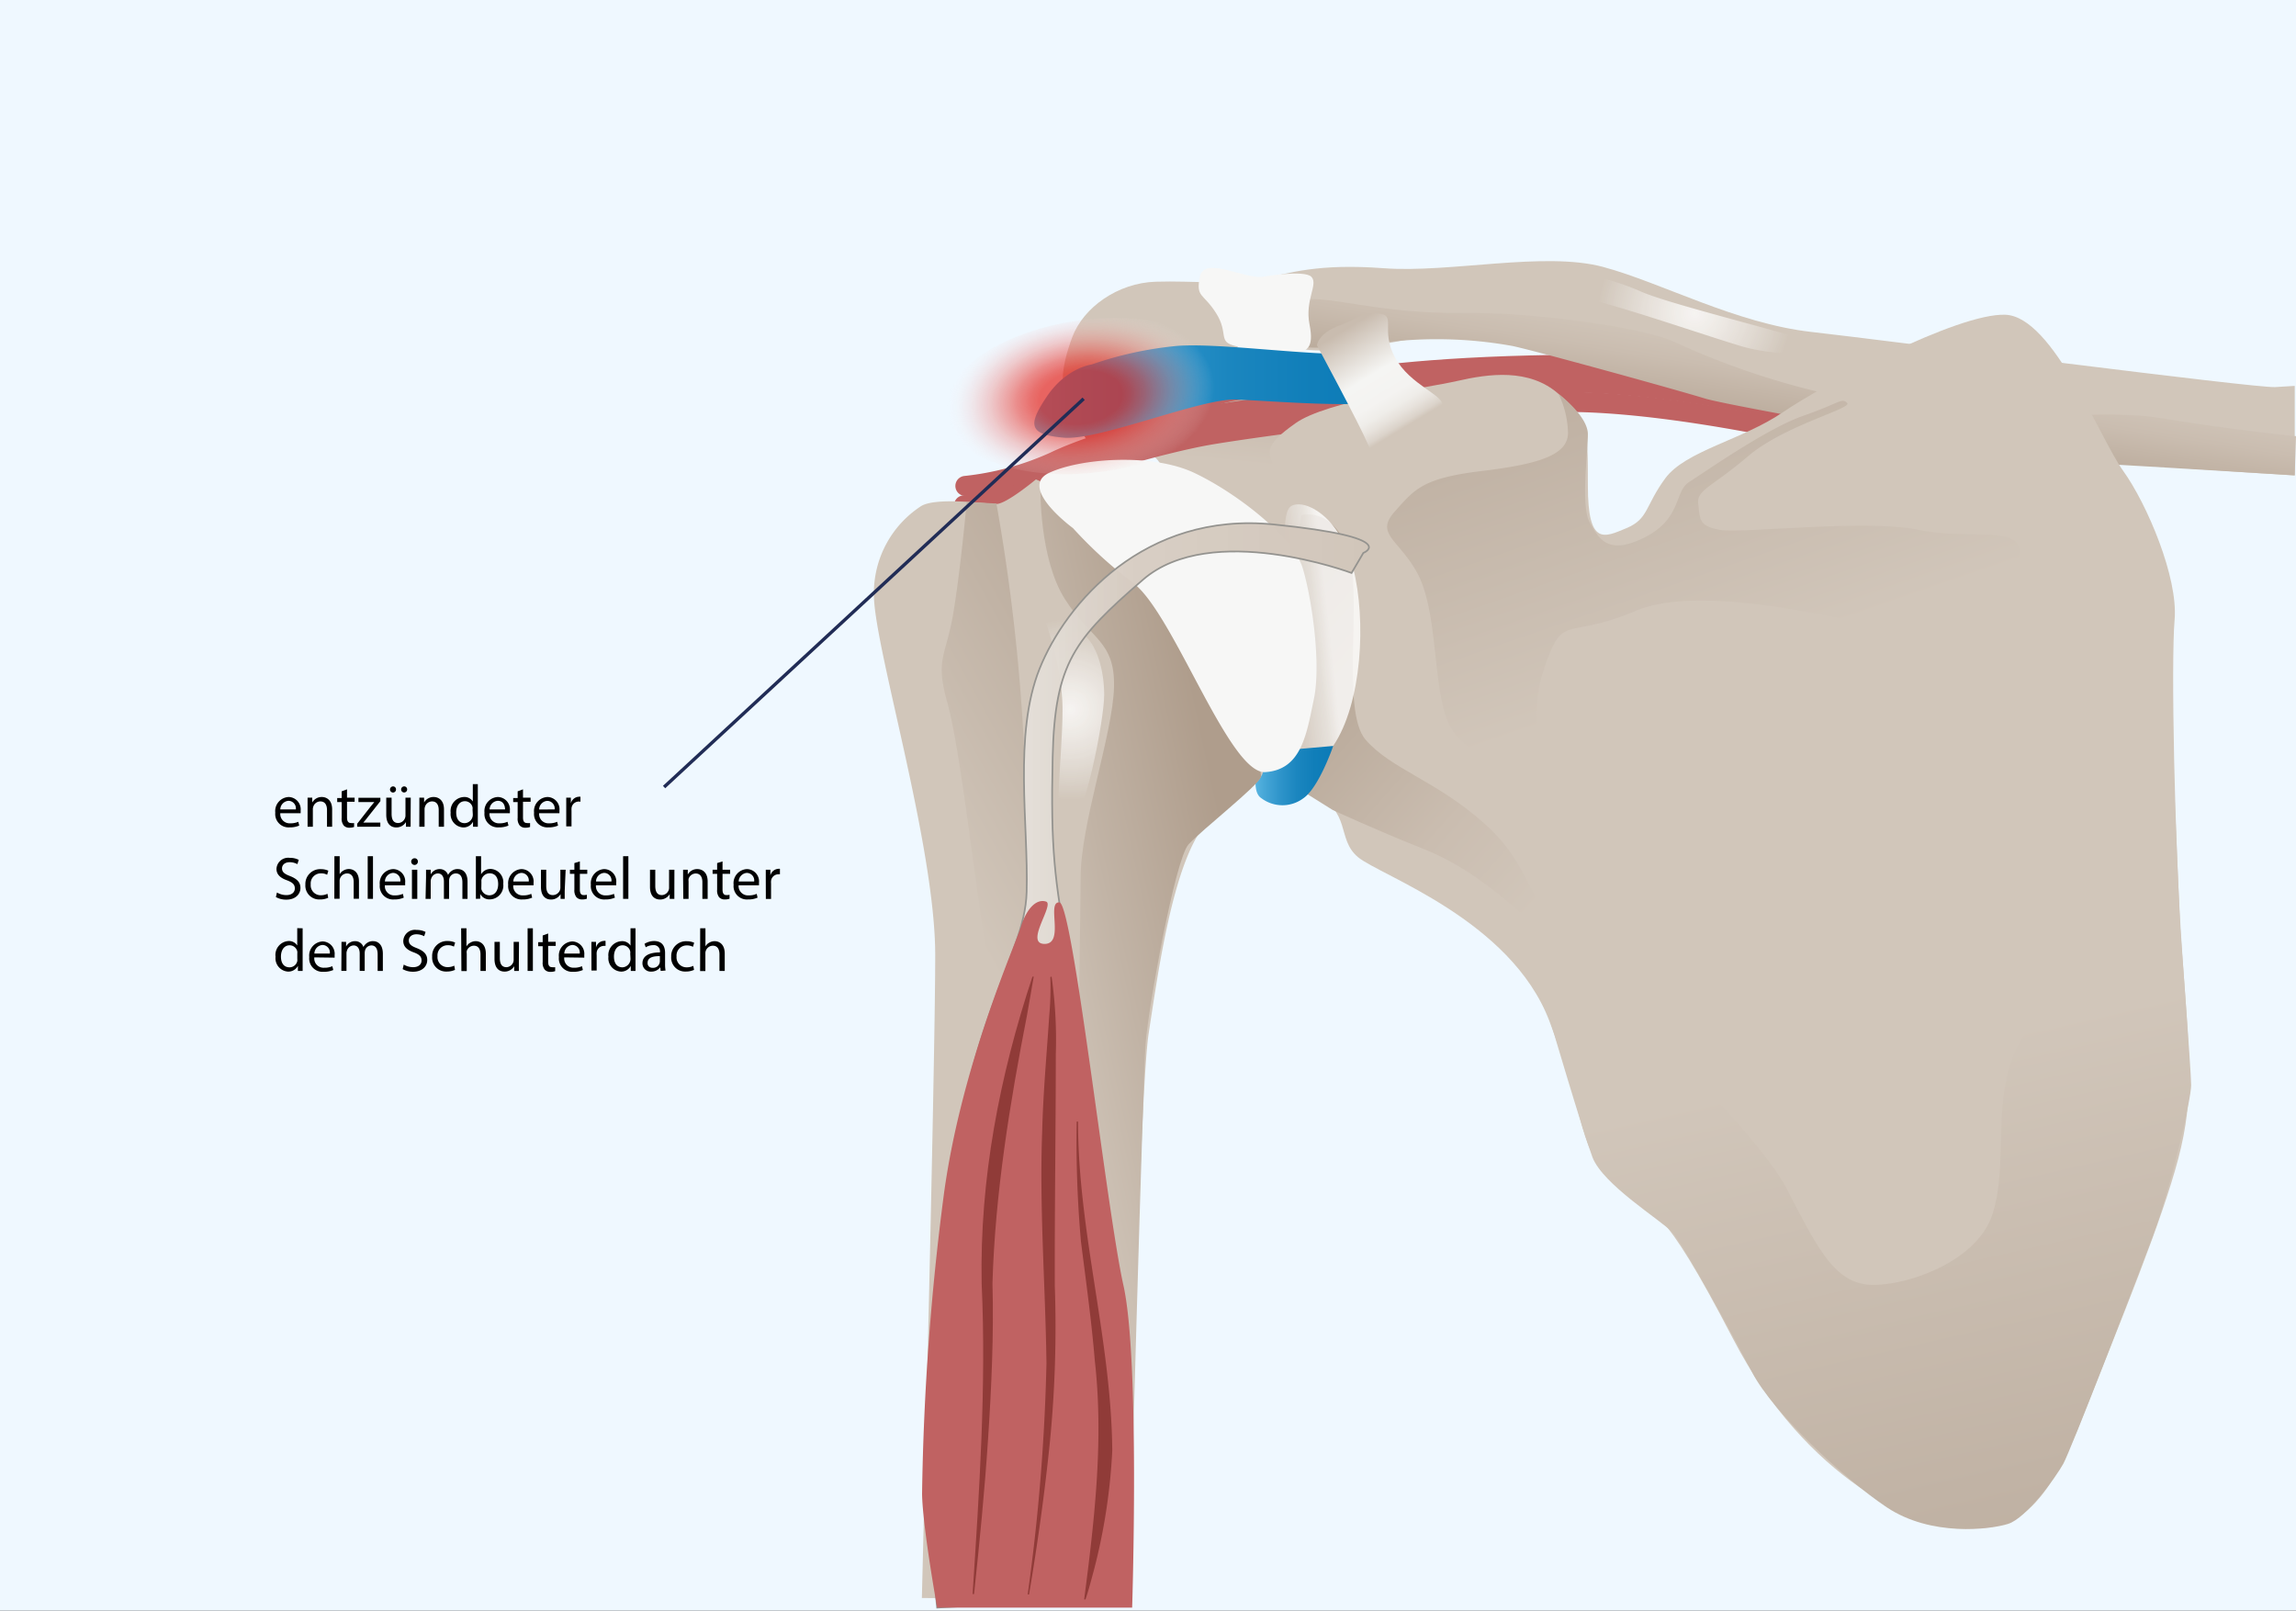 <?xml version="1.0" encoding="UTF-8"?>
<svg xmlns="http://www.w3.org/2000/svg" xmlns:xlink="http://www.w3.org/1999/xlink" viewBox="0 0 344.05 241.33">
  <rect x="0" y="0" width="344.05" height="241.33" fill="#333333" stroke="none"/>
  <defs>
    <style>.cls-1{fill:#eff8ff;}.cls-2{fill:url(#Unbenannter_Verlauf_12);}.cls-22,.cls-3{fill:none;}.cls-3{stroke:#c06262;stroke-linecap:round;stroke-width:3px;}.cls-16,.cls-22,.cls-3{stroke-miterlimit:10;}.cls-4{fill:#d1c6ba;}.cls-5{fill:url(#Unbenannter_Verlauf_12-2);}.cls-6{fill:url(#Unbenannter_Verlauf_12-3);}.cls-7{fill:url(#Unbenannter_Verlauf_14);}.cls-8{fill:url(#Unbenannter_Verlauf_7);}.cls-9{fill:url(#Unbenannter_Verlauf_7-2);}.cls-10{fill:url(#Unbenannter_Verlauf_20);}.cls-11{fill:#f7f7f6;}.cls-12{fill:url(#Unbenannter_Verlauf_141);}.cls-13{fill:url(#Unbenannter_Verlauf_7-3);}.cls-14{fill:url(#Unbenannter_Verlauf_7-4);}.cls-15{fill:url(#Unbenannter_Verlauf_20-2);}.cls-16{stroke:#94938f;stroke-width:0.25px;fill:url(#Unbenannter_Verlauf_14-2);}.cls-17{fill:#c06262;}.cls-18{fill:#903b38;}.cls-19{fill:url(#Unbenannter_Verlauf_141-2);}.cls-20{fill:url(#Unbenannter_Verlauf_36);}.cls-21{opacity:0.67;fill:url(#Unbenannter_Verlauf_43);}.cls-22{stroke:#212c56;stroke-width:0.5px;}</style>
    <linearGradient id="Unbenannter_Verlauf_12" x1="182.21" y1="69.01" x2="184.55" y2="46.08" gradientUnits="userSpaceOnUse">
      <stop offset="0" stop-color="#d1c6ba"></stop>
      <stop offset="0.3" stop-color="#cabdb0"></stop>
      <stop offset="0.79" stop-color="#b7a797"></stop>
      <stop offset="0.97" stop-color="#af9d8c"></stop>
    </linearGradient>
    <linearGradient id="Unbenannter_Verlauf_12-2" x1="268.25" y1="51.16" x2="265.56" y2="68.54" xlink:href="#Unbenannter_Verlauf_12"></linearGradient>
    <linearGradient id="Unbenannter_Verlauf_12-3" x1="234.03" y1="131.34" x2="189.25" y2="91.84" xlink:href="#Unbenannter_Verlauf_12"></linearGradient>
    <linearGradient id="Unbenannter_Verlauf_14" x1="199.53" y1="96.89" x2="186.95" y2="98.26" gradientUnits="userSpaceOnUse">
      <stop offset="0" stop-color="#fff" stop-opacity="0.8"></stop>
      <stop offset="0.15" stop-color="#ebe7e2" stop-opacity="0.89"></stop>
      <stop offset="0.45" stop-color="#d7cdc3" stop-opacity="0.97"></stop>
      <stop offset="1" stop-color="#d1c6ba"></stop>
    </linearGradient>
    <linearGradient id="Unbenannter_Verlauf_7" x1="261.06" y1="98.84" x2="230.06" y2="9.27" gradientUnits="userSpaceOnUse">
      <stop offset="0" stop-color="#d1c6ba"></stop>
      <stop offset="0.43" stop-color="#c1b3a5"></stop>
      <stop offset="1" stop-color="#af9d8c"></stop>
    </linearGradient>
    <linearGradient id="Unbenannter_Verlauf_7-2" x1="284.61" y1="157.68" x2="318.61" y2="307.09" xlink:href="#Unbenannter_Verlauf_7"></linearGradient>
    <radialGradient id="Unbenannter_Verlauf_20" cx="253.92" cy="46.92" r="14.52" gradientUnits="userSpaceOnUse">
      <stop offset="0" stop-color="#fff" stop-opacity="0.8"></stop>
      <stop offset="1" stop-color="#d1c6ba"></stop>
    </radialGradient>
    <linearGradient id="Unbenannter_Verlauf_141" x1="188.14" y1="116.21" x2="199.78" y2="116.21" gradientUnits="userSpaceOnUse">
      <stop offset="0" stop-color="#58b4e1"></stop>
      <stop offset="0.1" stop-color="#48a8d8"></stop>
      <stop offset="0.32" stop-color="#2e94ca"></stop>
      <stop offset="0.53" stop-color="#1b86bf"></stop>
      <stop offset="0.76" stop-color="#107eb9"></stop>
      <stop offset="1" stop-color="#0c7bb7"></stop>
    </linearGradient>
    <linearGradient id="Unbenannter_Verlauf_7-3" x1="143.47" y1="135.4" x2="197.57" y2="105.84" xlink:href="#Unbenannter_Verlauf_7"></linearGradient>
    <linearGradient id="Unbenannter_Verlauf_7-4" x1="156.2" y1="155.1" x2="188.56" y2="148.15" xlink:href="#Unbenannter_Verlauf_7"></linearGradient>
    <radialGradient id="Unbenannter_Verlauf_20-2" cx="160.36" cy="106.28" r="13.59" xlink:href="#Unbenannter_Verlauf_20"></radialGradient>
    <linearGradient id="Unbenannter_Verlauf_14-2" x1="139.71" y1="159.64" x2="205.14" y2="159.64" xlink:href="#Unbenannter_Verlauf_14"></linearGradient>
    <linearGradient id="Unbenannter_Verlauf_141-2" x1="155" y1="58.68" x2="209.99" y2="58.68" xlink:href="#Unbenannter_Verlauf_141"></linearGradient>
    <linearGradient id="Unbenannter_Verlauf_36" x1="87.24" y1="57.56" x2="90.5" y2="72.98" gradientTransform="matrix(0.95, -0.31, 0.34, 1.04, 99.88, 16.09)" gradientUnits="userSpaceOnUse">
      <stop offset="0" stop-color="#c9bcaf"></stop>
      <stop offset="0.46" stop-color="#f5f5f3"></stop>
      <stop offset="0.69" stop-color="#f4f3f1"></stop>
      <stop offset="0.8" stop-color="#efede9"></stop>
      <stop offset="0.88" stop-color="#e7e2dc"></stop>
      <stop offset="0.96" stop-color="#dbd3ca"></stop>
      <stop offset="1" stop-color="#d1c6ba"></stop>
    </linearGradient>
    <radialGradient id="Unbenannter_Verlauf_43" cx="159.15" cy="-575.4" r="12.74" gradientTransform="matrix(0, 1, -1.58, 0, -747.19, -99.81)" gradientUnits="userSpaceOnUse">
      <stop offset="0.31" stop-color="#e41b13"></stop>
      <stop offset="0.37" stop-color="#e5241c" stop-opacity="0.96"></stop>
      <stop offset="0.48" stop-color="#e73c35" stop-opacity="0.85"></stop>
      <stop offset="0.61" stop-color="#ea645e" stop-opacity="0.67"></stop>
      <stop offset="0.77" stop-color="#ef9b97" stop-opacity="0.42"></stop>
      <stop offset="0.95" stop-color="#f5e0df" stop-opacity="0.1"></stop>
      <stop offset="1" stop-color="#f7f7f6" stop-opacity="0"></stop>
    </radialGradient>
  </defs>
  <g id="Ebene_2" data-name="Ebene 2">
    <g id="Ebene_1-2" data-name="Ebene 1">
      <rect class="cls-1" x="51.36" y="-51.36" width="241.33" height="344.05" transform="translate(292.69 -51.36) rotate(90)"></rect>
      <path class="cls-2" d="M163.81,59s4.41-6.25,8.63-6.8a118,118,0,0,1,12.68-.37s-.55,1.75,2.48,3,14.88,5.78,14.88,5.78l-3.85,9.65L196.7,82.44l-16.91-5-6.34-8.54s-5.78-6-6.52-6.61S163.81,59,163.81,59Z"></path>
      <path class="cls-3" d="M144.66,72.81A43.27,43.27,0,0,0,158,69.19c6.2-3,18-6,23.06-6.89s38.72-5.91,58.45-4.86,44.58,7.85,45.87,7.8"></path>
      <path class="cls-3" d="M144.46,75.72a43.19,43.19,0,0,0,13.36-3.61c6.19-3,18-6,23.05-6.9s38.73-5.9,58.46-4.86,44.58,7.85,45.87,7.81"></path>
      <path class="cls-3" d="M163.81,64.64s9.61-1.42,15.81-4.43,13.84-1.93,18.87-2.77S213,55,233,54.68c19.75-.34,44.58,7.85,45.87,7.81"></path>
      <path class="cls-4" d="M165.46,58s8.33,2.17-1.65,3c-6.26.5-4.78-6.11-3.12-10.52s6.79-8.09,12.49-8.27,11.21.55,15.62-.37,8.63-2.39,18.55-1.65,24.07-2.57,32.89-.19,19.84,8.46,31.23,9.74S338,58.18,340.92,58l2.94-.18V71.23s-45.93-2.57-64.12-6.43-31.05-7.35-40.6-10.11-12.68-6.8-29.95-3.49-15.62-.73-21.13-.18-1.47,3.67,1.65,4.77-4.87.48-4.87.48Z"></path>
      <path class="cls-5" d="M189.58,50.88s2.61-6.06,7-6.06S208,47,218.93,46.88s26.73,2.07,31.83,4.28a116,116,0,0,0,36.1,10.05c19.57,2.35,27.56-.13,37.48,1.52s19.71,2.62,19.71,2.62l-.19,5.88s-26-1.61-32.06-1.89-52.36-8.4-56.36-9.64-25.49-7.17-28.8-7.86a63.79,63.79,0,0,0-20.11-.41C193.7,53.21,189.58,50.88,189.58,50.88Z"></path>
      <path class="cls-4" d="M192.47,113s-1.93,3,4.13,5.78,3.59,6.89,6.89,9.65,22.88,9.37,28.67,24.53,4.13,19.29,9.92,24.25,6.61,2.2,17.63,23.42,27.84,28.39,34.18,28.39,11.57,0,17.91-16,12.13-30,14.61-39.41,1.65-15.44.55-31.42-1.65-43-1.1-49.33-4.14-17.36-7.72-22.33S307.67,47.44,300.5,47.16s-27.28,10.47-33.34,14.61-14.61,5.78-17.64,9.92-2.48,6.06-5.79,7.44-5.79,2.75-5.79-6.34,0-9.92-4.41-13.78-10.47-3-15.15-1.93-19.57,3-24.26,6.34-4.68,4.41-2.2,8,5.51,4.69,6.61,8.55,4.41,12.67,1.11,21.22S192.47,113,192.47,113Z"></path>
      <path class="cls-6" d="M195,77.2s4.41-1.38,6.89,5-1.1,24.25,2.76,28.66,10.47,6.06,17.63,12.4,5.79,10.48,13.23,18.47-1.65.27-6.06-3.58-9.37-8.27-16.26-11-13.5-5.79-13.5-5.79l-8-5-.27-19.84Z"></path>
      <path class="cls-7" d="M193.14,88.29s-1.66-11.3.33-12.46,7.31,1.45,9.3,9.28,1.33,20.28-3,26.66-6,7.82-8,7.82-.33-22-.33-22Z"></path>
      <path class="cls-8" d="M237.12,131.77s-6.89-13-11.85-16.54-7.72-3.58-9.1-9.64-1.1-14.89-3.86-19.85S206,80,209,76.65s4.13-5,13-6.07,13.23-2.48,12.95-6.06A14,14,0,0,0,233.53,59s4.41,3.31,4.41,6.06-1.1,10.75.28,13.23,2.75,5,8.27,2.21,4.41-6.89,6.61-8.27,11.58-8,17.09-9.92,5.78-2.76,6.61-1.93-9.37,3.31-14.88,8-7.72,5-7.44,7.17,0,3.3,3.31,3.85,22-1.65,29.76,0,16.54-1.1,14.88,4.41-6.34,13-15.16,11.3-31.69-8-42.16-3.58-10.75.28-13.51,8-.82,13.51,2.21,18.19,9.92,17.91,8,18.47S237.12,131.77,237.12,131.77Z"></path>
      <path class="cls-9" d="M241.25,148.58s22.05,20.94,26.46,29.49,6.89,13.5,11.57,14.33,16.81-2.76,19.29-10.48-.27-17.36,3.86-25.35,8.82-9.92,1.66-19.84-3.86-27,1.92-26.74,19.57,2.76,19.57,2.76l1.1,26s1.66,21.78,1.66,23.84-2.9,15-5.79,22.74-12.26,32-13.37,34-5.51,8.13-8.26,9-11.58,1.93-18.19-2.48-17.09-14.33-20.12-20.12-10.34-19.29-12-21.08-10.47-7.17-12-11.3-6.2-20-6.2-20Z"></path>
      <path class="cls-10" d="M235.19,40.82s-3,2.76,2.2,3.86,17.92,5.51,23.43,7.16,13.23,1.38,12.67.28-23.15-6.34-27.83-8.54A36.56,36.56,0,0,0,235.19,40.82Z"></path>
      <path class="cls-11" d="M189.07,41.49c-2.9.21-8.66-3.13-9.28,0s.5,2.37,2.44,5.43.17,4.28,2.89,4.92,6.4,1.51,8.53,1.18,3.31-.72,2.58-4.4,1.34-6,.29-7.13S189.07,41.49,189.07,41.49Z"></path>
      <path class="cls-12" d="M189,112.72s-1.94,5.64,0,6.87a5.24,5.24,0,0,0,6.33,0c2.32-1.61,4.45-7.82,4.45-7.82Z"></path>
      <path class="cls-4" d="M169.13,239.59s1.48-74.84,3-84.77,4-27.92,9.55-32.33,7.35-5.15,7.72-7.35-6.62-24.25-11.76-28.3-8.82-9.55-12.5-11-9.92-4-9.92-4-4.41,3.67-5.88,3.67-9.18-1.1-11.39.37a15.56,15.56,0,0,0-7,13.23c0,7.72,9.19,37.48,9.19,54s-2,96.33-2,96.33Z"></path>
      <path class="cls-13" d="M147.64,189.55s1.65-37.11-.18-49.06-3.68-28.66-5.52-35.27-.18-6.8.92-13.41,2-16.59,2-16.59l4.45.23a288.54,288.54,0,0,1,4.41,43.91c.37,22.79,1.11,69.27,1.11,69.27Z"></path>
      <path class="cls-14" d="M155.91,73.25s-.19,10.47,3.67,16.53S167.12,96,166.93,103s-5,20.4-5,28.48-1.28,74.23-.92,81.58,8.27,21.13,8.27,21.13,2-72.76,2.39-77.91,4.41-27.56,6.43-29.76,10.47-8.82,10.84-10.1-4.78-16-4.78-16L160.5,74Z"></path>
      <path class="cls-11" d="M160.78,79.13s-8.27-6.06-3.59-8.27,15.44-3,21.78,0,14.88,9.65,16.26,14.33,2.75,14.33,1.65,19.57-1.84,10.56-7.26,10.93S175.93,92.08,169.87,87.4A64.87,64.87,0,0,1,160.78,79.13Z"></path>
      <path class="cls-15" d="M155.54,90.15s3.68,8.45,3.68,16.17-1.84,19.84.73,18.37,5.51-16.9,5.51-20.57-1.1-7.72-3.3-9.19-3.31-8.45-5.52-7S155.54,90.15,155.54,90.15Z"></path>
      <path class="cls-16" d="M140.43,240.88s-2.12-17.69.91-54.43c2.79-33.77,12.21-42.62,12.5-52.78s-2-23.61,1.93-33.45,15.74-23.6,35.08-21.64,13.44,4.27,13.44,4.27l-1.76,3s-21-7.87-31.25,1-13.22,12.46-13.54,26.56.32,18.36,2.29,29.51,3.61,22.29,6.89,46.55,1.64,49.84,1.64,49.84Z"></path>
      <path class="cls-17" d="M140.43,240.88h29.22s1.19-37.17-1.31-48.31-7.59-57.23-9.59-57.36.84,6.22-2.22,6.22,1.53-5.91.22-6.34-2.82.78-3.77,3.76-8.91,20.79-11.53,40a385,385,0,0,0-3.28,45C138.26,228.87,140.43,240.88,140.43,240.88Z"></path>
      <path class="cls-18" d="M145.74,238.87c1-15.5,2.07-31,1.36-46.53-.31-15.68,2.69-31.17,7.61-46l.19,0c-.31,1.92-.68,3.83-1,5.74-2.58,13.23-4.79,26.74-5.18,40.21.21,7.74-.15,15.58-.66,23.32s-1.27,15.5-2.1,23.23l-.2,0Z"></path>
      <path class="cls-18" d="M154,238.86a296.65,296.65,0,0,0,2.81-34.58c-.15-11.56-1.08-23.19-.64-34.77.14-5.8.68-11.58,1.06-17.37a46.07,46.07,0,0,0,.16-5.74l.19-.07a67.88,67.88,0,0,1,.63,11.64c0,11.24-.19,23.54-.15,34.72a176.59,176.59,0,0,1-.72,23.22c-.78,7.7-1.85,15.36-3.14,23l-.2,0Z"></path>
      <path class="cls-18" d="M162.47,239.57c1.54-11.89,2.93-23.71,1.59-35.65-.5-6-1.32-11.9-2.08-17.87a170,170,0,0,1-.64-18h.2c0,16.63,5,32.73,5.13,49.33a88.17,88.17,0,0,1-2.76,17.92c-.4,1.46-.77,2.92-1.25,4.35l-.19,0Z"></path>
      <path class="cls-19" d="M163.56,54.62s-3.78.47-6.69,4.79-2.71,5.7,2.52,6.17,20.52-5.88,25.74-5.71,19.28,1.43,22.72,0,3.47-6.71-5.37-6.78-19.66-1.67-26-1.27A54.83,54.83,0,0,0,163.56,54.62Z"></path>
      <path class="cls-20" d="M197.34,51.75s6.3,11.64,7.73,15,4.9-.73,7.14-2.34,3.54-1.88,3.93-3.54-4.85-3.11-7.11-7.32.35-6.41-2.54-6.57-2.37.54-5.7,1.76S197.34,51.75,197.34,51.75Z"></path>
      <ellipse class="cls-21" cx="163.45" cy="59.34" rx="22.01" ry="11.46" transform="translate(-6.18 21.08) rotate(-7.24)"></ellipse>
      <path d="M42,121.85a1.4,1.4,0,0,0,1.5,1.51,2.73,2.73,0,0,0,1.2-.23l.14.57a3.48,3.48,0,0,1-1.45.27,2,2,0,0,1-2.14-2.2,2.11,2.11,0,0,1,2-2.35,1.85,1.85,0,0,1,1.8,2.06,2.89,2.89,0,0,1,0,.37Zm2.33-.57a1.13,1.13,0,0,0-1.1-1.29A1.33,1.33,0,0,0,42,121.28Z"></path>
      <path d="M46.09,120.7c0-.45,0-.82,0-1.18h.7l0,.72h0a1.62,1.62,0,0,1,1.44-.82c.6,0,1.54.36,1.54,1.86v2.6H49v-2.51c0-.7-.26-1.29-1-1.29a1.12,1.12,0,0,0-1.06.81,1.06,1.06,0,0,0-.06.37v2.62h-.79Z"></path>
      <path d="M52,118.27v1.25h1.14v.61H52v2.35c0,.54.16.84.6.84a1.67,1.67,0,0,0,.46,0l0,.59a2,2,0,0,1-.7.11,1.11,1.11,0,0,1-.85-.33,1.6,1.6,0,0,1-.31-1.14v-2.37h-.67v-.61h.67v-1Z"></path>
      <path d="M53.53,123.42l2-2.56.56-.68v0H53.71v-.64H57v.5l-2,2.53c-.18.24-.36.46-.56.68v0h2.55v.63H53.53Z"></path>
      <path d="M61.53,122.69c0,.45,0,.85,0,1.19h-.7l0-.71h0a1.65,1.65,0,0,1-1.44.81c-.69,0-1.51-.38-1.51-1.91v-2.55h.8v2.42c0,.82.25,1.38,1,1.38a1.14,1.14,0,0,0,1-.72,1.06,1.06,0,0,0,.08-.4v-2.68h.79Zm-3.09-4.4a.47.47,0,0,1,.46-.46.44.44,0,0,1,.44.46.45.45,0,0,1-.44.46A.46.46,0,0,1,58.44,118.29Zm1.67,0a.46.46,0,0,1,.45-.46.44.44,0,0,1,.45.46.45.45,0,1,1-.9,0Z"></path>
      <path d="M62.84,120.7c0-.45,0-.82,0-1.18h.71l0,.72h0a1.62,1.62,0,0,1,1.44-.82c.6,0,1.54.36,1.54,1.86v2.6h-.79v-2.51c0-.7-.26-1.29-1-1.29a1.12,1.12,0,0,0-1.06.81,1.06,1.06,0,0,0-.06.37v2.62h-.79Z"></path>
      <path d="M71.6,117.49v5.26c0,.39,0,.83,0,1.13h-.72l0-.76h0a1.6,1.6,0,0,1-1.49.86,2,2,0,0,1-1.86-2.22,2.09,2.09,0,0,1,2-2.34,1.47,1.47,0,0,1,1.32.67h0v-2.6Zm-.79,3.81a1.32,1.32,0,0,0,0-.34,1.16,1.16,0,0,0-1.14-.91c-.82,0-1.31.72-1.31,1.68s.43,1.61,1.29,1.61a1.27,1.27,0,0,0,1.2-1.29Z"></path>
      <path d="M73.35,121.85a1.4,1.4,0,0,0,1.5,1.51,2.76,2.76,0,0,0,1.2-.23l.14.57a3.48,3.48,0,0,1-1.45.27,2,2,0,0,1-2.14-2.2,2.11,2.11,0,0,1,2-2.35,1.85,1.85,0,0,1,1.8,2.06,2.89,2.89,0,0,1,0,.37Zm2.33-.57c0-.51-.21-1.29-1.1-1.29a1.33,1.33,0,0,0-1.22,1.29Z"></path>
      <path d="M78.37,118.27v1.25h1.14v.61H78.37v2.35c0,.54.16.84.6.84a1.67,1.67,0,0,0,.46,0l0,.59a2,2,0,0,1-.7.11,1.11,1.11,0,0,1-.85-.33,1.6,1.6,0,0,1-.31-1.14v-2.37h-.67v-.61h.67v-1Z"></path>
      <path d="M80.79,121.85a1.39,1.39,0,0,0,1.49,1.51,2.81,2.81,0,0,0,1.21-.23l.13.57a3.45,3.45,0,0,1-1.45.27,2,2,0,0,1-2.14-2.2,2.11,2.11,0,0,1,2-2.35,1.84,1.84,0,0,1,1.8,2.06,3.26,3.26,0,0,1,0,.37Zm2.32-.57A1.13,1.13,0,0,0,82,120a1.31,1.31,0,0,0-1.21,1.29Z"></path>
      <path d="M84.85,120.88c0-.51,0-.95,0-1.36h.69l0,.86h0a1.31,1.31,0,0,1,1.21-1,.85.85,0,0,1,.23,0v.75a1.09,1.09,0,0,0-1.34,1,3.7,3.7,0,0,0,0,.37v2.32h-.79Z"></path>
      <path d="M41.5,133.73a2.86,2.86,0,0,0,1.41.39c.8,0,1.27-.42,1.27-1s-.33-.89-1.15-1.21c-1-.35-1.6-.86-1.6-1.72a1.75,1.75,0,0,1,2-1.65,2.78,2.78,0,0,1,1.34.3l-.21.64a2.42,2.42,0,0,0-1.15-.29c-.83,0-1.15.5-1.15.91,0,.57.37.85,1.21,1.17,1,.4,1.55.89,1.55,1.78s-.7,1.75-2.13,1.75a3.13,3.13,0,0,1-1.55-.39Z"></path>
      <path d="M49.18,134.52a2.92,2.92,0,0,1-1.25.25,2.07,2.07,0,0,1-2.17-2.22,2.22,2.22,0,0,1,2.34-2.32,2.62,2.62,0,0,1,1.1.23l-.18.61a1.83,1.83,0,0,0-.92-.21,1.51,1.51,0,0,0-1.54,1.65,1.49,1.49,0,0,0,1.51,1.63,2.2,2.2,0,0,0,1-.22Z"></path>
      <path d="M50.11,128.29h.79V131h0a1.37,1.37,0,0,1,.56-.56,1.62,1.62,0,0,1,.81-.23c.59,0,1.52.36,1.52,1.87v2.59H53v-2.5c0-.71-.26-1.3-1-1.3a1.15,1.15,0,0,0-1.06.79,1.09,1.09,0,0,0-.05.38v2.63h-.79Z"></path>
      <path d="M55.1,128.29h.79v6.39H55.1Z"></path>
      <path d="M57.67,132.65a1.39,1.39,0,0,0,1.49,1.51,2.81,2.81,0,0,0,1.21-.23l.13.57a3.45,3.45,0,0,1-1.45.27,2,2,0,0,1-2.14-2.2,2.11,2.11,0,0,1,2-2.35,1.84,1.84,0,0,1,1.8,2.06,3.26,3.26,0,0,1,0,.37Zm2.32-.57a1.13,1.13,0,0,0-1.1-1.29,1.31,1.31,0,0,0-1.21,1.29Z"></path>
      <path d="M62.62,129.1a.5.5,0,0,1-1,0,.49.49,0,0,1,.5-.5A.48.48,0,0,1,62.62,129.1Zm-.89,5.58v-4.36h.8v4.36Z"></path>
      <path d="M63.84,131.5c0-.45,0-.82,0-1.18h.7l0,.7h0a1.51,1.51,0,0,1,1.37-.8,1.29,1.29,0,0,1,1.23.88h0a1.64,1.64,0,0,1,.49-.57,1.47,1.47,0,0,1,1-.31c.58,0,1.43.38,1.43,1.89v2.57h-.77v-2.47c0-.83-.31-1.34-1-1.34a1,1,0,0,0-.94.72,1.53,1.53,0,0,0-.06.4v2.69h-.77v-2.61c0-.69-.31-1.2-.91-1.2a1.08,1.08,0,0,0-1,.79,1,1,0,0,0-.07.39v2.63h-.77Z"></path>
      <path d="M71.31,134.68c0-.3,0-.74,0-1.13v-5.26h.78V131h0a1.63,1.63,0,0,1,1.48-.8,2,2,0,0,1,1.84,2.23,2.07,2.07,0,0,1-2,2.33,1.54,1.54,0,0,1-1.45-.82h0l0,.72Zm.82-1.75a2.58,2.58,0,0,0,0,.29,1.24,1.24,0,0,0,1.19.93c.83,0,1.33-.68,1.33-1.68s-.45-1.62-1.3-1.62a1.27,1.27,0,0,0-1.21,1,2.31,2.31,0,0,0,0,.32Z"></path>
      <path d="M76.91,132.65a1.39,1.39,0,0,0,1.49,1.51,2.81,2.81,0,0,0,1.21-.23l.13.57a3.45,3.45,0,0,1-1.45.27,2,2,0,0,1-2.14-2.2,2.12,2.12,0,0,1,2-2.35,1.85,1.85,0,0,1,1.8,2.06,2.89,2.89,0,0,1,0,.37Zm2.32-.57a1.13,1.13,0,0,0-1.1-1.29,1.31,1.31,0,0,0-1.21,1.29Z"></path>
      <path d="M84.62,133.49c0,.45,0,.85,0,1.19H84l0-.71h0a1.62,1.62,0,0,1-1.44.81c-.68,0-1.5-.38-1.5-1.91v-2.55h.79v2.42c0,.82.25,1.38,1,1.38a1.16,1.16,0,0,0,1.05-.72,1.29,1.29,0,0,0,.07-.4v-2.68h.79Z"></path>
      <path d="M86.89,129.07v1.25H88v.61H86.89v2.35c0,.54.15.84.59.84a2.18,2.18,0,0,0,.46-.05l0,.59a2,2,0,0,1-.7.11,1.13,1.13,0,0,1-.86-.33,1.65,1.65,0,0,1-.31-1.14v-2.37h-.67v-.61h.67v-1Z"></path>
      <path d="M89.3,132.65a1.39,1.39,0,0,0,1.49,1.51,2.81,2.81,0,0,0,1.21-.23l.14.57a3.48,3.48,0,0,1-1.45.27,2,2,0,0,1-2.15-2.2,2.12,2.12,0,0,1,2-2.35,1.85,1.85,0,0,1,1.8,2.06,2.89,2.89,0,0,1,0,.37Zm2.32-.57a1.12,1.12,0,0,0-1.1-1.29,1.31,1.31,0,0,0-1.21,1.29Z"></path>
      <path d="M93.37,128.29h.79v6.39h-.79Z"></path>
      <path d="M101.05,133.49c0,.45,0,.85,0,1.19h-.7l0-.71h0a1.65,1.65,0,0,1-1.44.81c-.69,0-1.51-.38-1.51-1.91v-2.55h.79v2.42c0,.82.26,1.38,1,1.38a1.14,1.14,0,0,0,1-.72,1.05,1.05,0,0,0,.07-.4v-2.68h.8Z"></path>
      <path d="M102.36,131.5c0-.45,0-.82,0-1.18h.7l0,.72h0a1.6,1.6,0,0,1,1.44-.82c.6,0,1.54.36,1.54,1.86v2.6h-.79v-2.51c0-.7-.27-1.29-1-1.29a1.13,1.13,0,0,0-1.07.81,1.32,1.32,0,0,0,0,.37v2.62h-.79Z"></path>
      <path d="M108.27,129.07v1.25h1.14v.61h-1.14v2.35c0,.54.16.84.6.84a2.07,2.07,0,0,0,.45-.05l0,.59a2,2,0,0,1-.7.11,1.13,1.13,0,0,1-.86-.33,1.66,1.66,0,0,1-.3-1.14v-2.37h-.68v-.61h.68v-1Z"></path>
      <path d="M110.68,132.65a1.4,1.4,0,0,0,1.5,1.51,2.81,2.81,0,0,0,1.21-.23l.13.57a3.48,3.48,0,0,1-1.45.27,2,2,0,0,1-2.14-2.2,2.11,2.11,0,0,1,2-2.35,1.85,1.85,0,0,1,1.8,2.06,2.89,2.89,0,0,1,0,.37Zm2.33-.57a1.13,1.13,0,0,0-1.1-1.29,1.33,1.33,0,0,0-1.22,1.29Z"></path>
      <path d="M114.75,131.68c0-.51,0-1,0-1.36h.69l0,.86h0a1.31,1.31,0,0,1,1.21-1,.73.73,0,0,1,.22,0V131a1.06,1.06,0,0,0-.27,0,1.11,1.11,0,0,0-1.06,1,2,2,0,0,0,0,.37v2.32h-.78Z"></path>
      <path d="M45.35,139.09v5.26c0,.39,0,.83,0,1.13h-.71l0-.76h0a1.62,1.62,0,0,1-1.49.86,2,2,0,0,1-1.86-2.22A2.08,2.08,0,0,1,43.22,141a1.47,1.47,0,0,1,1.32.67h0v-2.6Zm-.8,3.81a2,2,0,0,0,0-.34,1.18,1.18,0,0,0-1.15-.92c-.82,0-1.3.72-1.3,1.69s.43,1.61,1.29,1.61a1.19,1.19,0,0,0,1.16-.95,1.72,1.72,0,0,0,0-.34Z"></path>
      <path d="M47.1,143.45A1.39,1.39,0,0,0,48.59,145a2.81,2.81,0,0,0,1.21-.23l.14.57a3.48,3.48,0,0,1-1.45.27,2,2,0,0,1-2.15-2.2,2.12,2.12,0,0,1,2-2.35,1.85,1.85,0,0,1,1.8,2.06,2.89,2.89,0,0,1,0,.37Zm2.32-.57a1.12,1.12,0,0,0-1.1-1.29,1.31,1.31,0,0,0-1.21,1.29Z"></path>
      <path d="M51.17,142.3c0-.45,0-.82,0-1.18h.69l0,.7h0a1.51,1.51,0,0,1,1.37-.8,1.29,1.29,0,0,1,1.23.88h0a1.62,1.62,0,0,1,.48-.57,1.5,1.5,0,0,1,1-.31c.57,0,1.43.38,1.43,1.89v2.57h-.78V143c0-.83-.3-1.34-.94-1.34a1,1,0,0,0-.94.72,1.53,1.53,0,0,0-.06.4v2.69H53.9v-2.61c0-.69-.31-1.2-.91-1.2a1.08,1.08,0,0,0-1,.79,1,1,0,0,0-.07.39v2.63h-.77Z"></path>
      <path d="M60.5,144.53a2.82,2.82,0,0,0,1.4.39c.81,0,1.27-.42,1.27-1s-.32-.9-1.14-1.21c-1-.35-1.6-.86-1.6-1.72a1.74,1.74,0,0,1,2-1.65,2.78,2.78,0,0,1,1.34.3l-.21.64a2.43,2.43,0,0,0-1.16-.29c-.82,0-1.14.5-1.14.91,0,.57.37.85,1.21,1.17,1,.4,1.55.89,1.55,1.78s-.7,1.75-2.13,1.75a3.13,3.13,0,0,1-1.55-.39Z"></path>
      <path d="M68.18,145.32a2.92,2.92,0,0,1-1.25.25,2.07,2.07,0,0,1-2.17-2.22A2.22,2.22,0,0,1,67.1,141a2.62,2.62,0,0,1,1.1.23l-.18.61a1.83,1.83,0,0,0-.92-.21,1.51,1.51,0,0,0-1.54,1.65,1.49,1.49,0,0,0,1.51,1.63,2.2,2.2,0,0,0,1-.22Z"></path>
      <path d="M69.1,139.09h.8v2.72h0a1.46,1.46,0,0,1,.57-.56,1.62,1.62,0,0,1,.81-.23c.59,0,1.52.36,1.52,1.87v2.59H72V143c0-.71-.26-1.3-1-1.3a1.15,1.15,0,0,0-1.06.79,1.09,1.09,0,0,0,0,.38v2.63h-.8Z"></path>
      <path d="M77.75,144.29c0,.45,0,.85,0,1.19h-.7l0-.71h0a1.65,1.65,0,0,1-1.44.81c-.69,0-1.51-.38-1.51-1.91v-2.55h.8v2.42c0,.82.25,1.38,1,1.38a1.14,1.14,0,0,0,1-.72,1.05,1.05,0,0,0,.07-.4v-2.68h.8Z"></path>
      <path d="M79.06,139.09h.79v6.39h-.79Z"></path>
      <path d="M82.14,139.87v1.25h1.13v.61H82.14v2.35c0,.54.15.84.59.84a2.18,2.18,0,0,0,.46,0l0,.59a2.06,2.06,0,0,1-.71.11,1.12,1.12,0,0,1-.85-.33,1.6,1.6,0,0,1-.31-1.14v-2.37h-.67v-.61h.67v-1Z"></path>
      <path d="M84.55,143.45A1.39,1.39,0,0,0,86,145a2.81,2.81,0,0,0,1.21-.23l.13.57a3.39,3.39,0,0,1-1.44.27,2,2,0,0,1-2.15-2.2,2.12,2.12,0,0,1,2-2.35,1.85,1.85,0,0,1,1.8,2.06,2.89,2.89,0,0,1,0,.37Zm2.32-.57a1.13,1.13,0,0,0-1.1-1.29,1.31,1.31,0,0,0-1.21,1.29Z"></path>
      <path d="M88.62,142.48c0-.51,0-.95,0-1.36h.69l0,.86h0a1.29,1.29,0,0,1,1.2-1,.8.8,0,0,1,.23,0v.75a1.06,1.06,0,0,0-.27,0,1.1,1.1,0,0,0-1.06,1,2,2,0,0,0,0,.37v2.32h-.78Z"></path>
      <path d="M95.23,139.09v5.26c0,.39,0,.83,0,1.13h-.71l0-.76h0a1.6,1.6,0,0,1-1.48.86,2,2,0,0,1-1.87-2.22,2.09,2.09,0,0,1,2-2.34,1.46,1.46,0,0,1,1.31.67h0v-2.6Zm-.79,3.81a1.32,1.32,0,0,0,0-.34,1.16,1.16,0,0,0-1.14-.92c-.82,0-1.3.72-1.3,1.69s.43,1.61,1.28,1.61a1.27,1.27,0,0,0,1.2-1.29Z"></path>
      <path d="M99,145.48l-.06-.55h0a1.62,1.62,0,0,1-1.33.65,1.24,1.24,0,0,1-1.34-1.25c0-1.06.94-1.63,2.62-1.62v-.09a.9.9,0,0,0-1-1,2.13,2.13,0,0,0-1.13.32l-.18-.52A2.73,2.73,0,0,1,98,141c1.33,0,1.66.91,1.66,1.79v1.63a5.61,5.61,0,0,0,.07,1Zm-.12-2.22c-.86,0-1.84.13-1.84,1a.69.69,0,0,0,.74.75,1,1,0,0,0,1.1-1Z"></path>
      <path d="M104,145.32a2.92,2.92,0,0,1-1.25.25,2.07,2.07,0,0,1-2.17-2.22,2.22,2.22,0,0,1,2.34-2.32,2.62,2.62,0,0,1,1.1.23l-.18.61a1.83,1.83,0,0,0-.92-.21,1.51,1.51,0,0,0-1.54,1.65,1.49,1.49,0,0,0,1.51,1.63,2.2,2.2,0,0,0,1-.22Z"></path>
      <path d="M104.92,139.09h.79v2.72h0a1.37,1.37,0,0,1,.56-.56,1.62,1.62,0,0,1,.81-.23c.59,0,1.52.36,1.52,1.87v2.59h-.79V143c0-.71-.26-1.3-1-1.3a1.15,1.15,0,0,0-1.06.79,1.09,1.09,0,0,0-.05.38v2.63h-.79Z"></path>
      <line class="cls-22" x1="99.51" y1="117.93" x2="162.38" y2="59.75"></line>
    </g>
  </g>
</svg>
